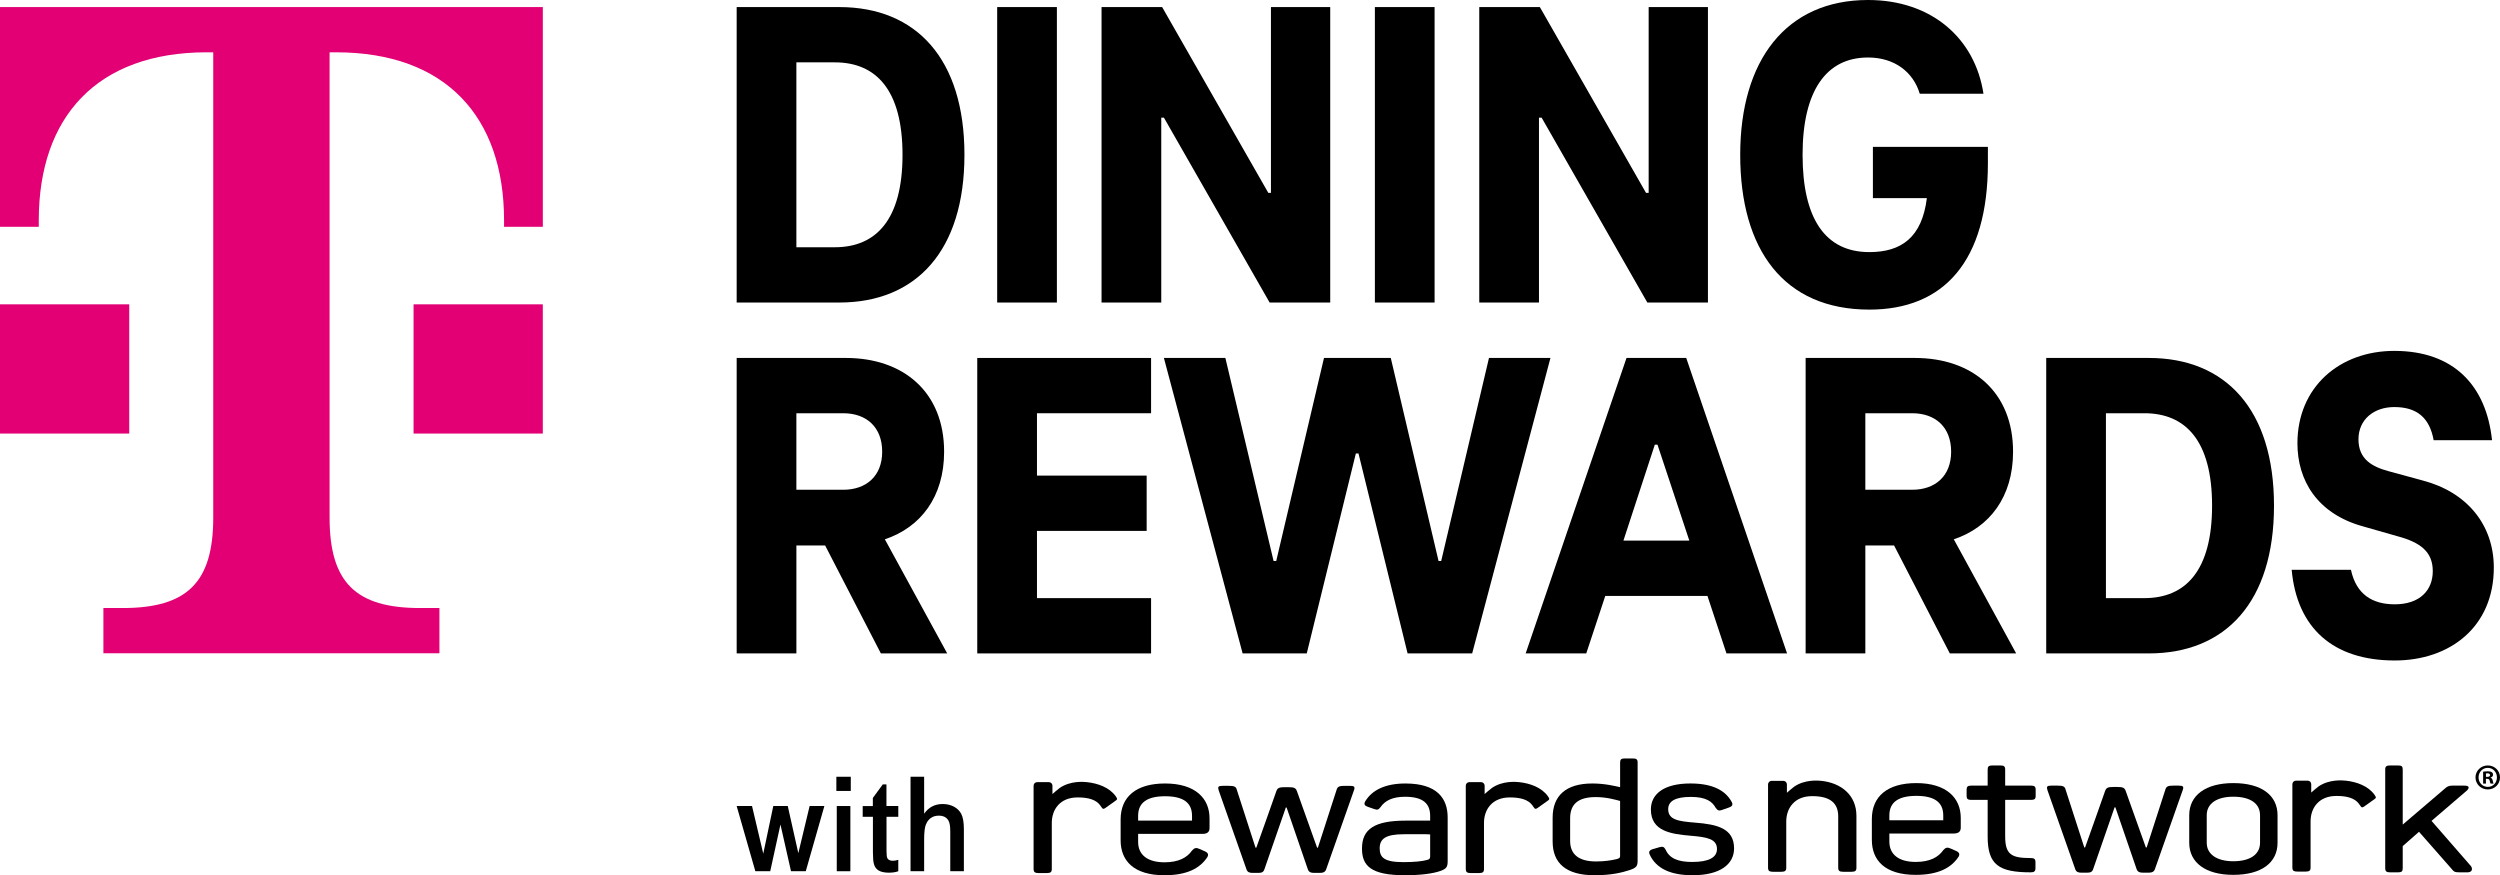 <?xml version="1.0" encoding="utf-8"?>
<!-- Generator: Adobe Illustrator 27.2.0, SVG Export Plug-In . SVG Version: 6.00 Build 0)  -->
<svg version="1.1" id="Isolation_Mode" xmlns="http://www.w3.org/2000/svg" xmlns:xlink="http://www.w3.org/1999/xlink" x="0px"
	 y="0px" viewBox="0 0 329.795 115.46" style="enable-background:new 0 0 329.795 115.46;" xml:space="preserve">
<g>
	<g>
		<g>
			<g>
				<rect y="40.146" style="fill:#E20074;" width="17.049" height="17.049"/>
				<path style="fill:#E20074;" d="M0,0.933v28.983h5.115v-0.853c0-13.639,7.672-22.164,22.164-22.164h0.853v61.377
					c0,8.524-3.41,11.934-11.934,11.934h-2.557v5.967h44.328v-5.967h-2.557c-8.524,0-11.934-3.41-11.934-11.934
					V6.901h0.853c14.492,0,22.164,8.524,22.164,22.164v0.853h5.115V0.933H0z"/>
				<rect x="54.557" y="40.146" style="fill:#E20074;" width="17.049" height="17.049"/>
			</g>
		</g>
	</g>
	<g>
		<g>
			<g>
				<path d="M97.18,39.909V0.933h13.536c10.153,0,16.512,6.827,16.512,19.488c0,12.661-6.36,19.488-16.512,19.488
					H97.18z M105.056,32.616h5.076c5.426,0,8.927-3.618,8.927-12.195s-3.501-12.194-8.927-12.194h-5.076V32.616z"/>
				<path d="M131.546,39.909V0.933h7.877v38.976H131.546z"/>
				<path d="M167.661,0.933h7.819v38.976h-7.994l-13.945-24.389h-0.35v24.389h-7.877V0.933h7.993l14.004,24.506
					h0.35V0.933z"/>
				<path d="M181.372,39.909V0.933h7.877v38.976H181.372z"/>
				<path d="M217.488,0.933h7.819v38.976h-7.994l-13.945-24.389h-0.35v24.389h-7.877V0.933h7.994l14.003,24.506
					h0.35V0.933z"/>
				<path d="M247.069,19.371h15.17v2.159c0,12.895-5.776,19.313-15.637,19.313c-11.319,0-17.037-7.935-17.037-20.422
					C229.565,7.935,235.633,0,246.427,0c8.402,0,14.12,5.076,15.229,12.369h-8.402
					c-0.875-2.917-3.384-4.784-6.827-4.784c-5.543,0-8.635,4.434-8.635,12.836s2.976,12.836,8.81,12.836
					c4.201,0,6.943-1.925,7.585-7.118h-7.118V19.371z"/>
			</g>
			<g>
				<path d="M124.953,86.196h-8.752l-7.351-14.237h-3.792v14.237h-7.877V47.221h14.412
					c7.585,0,12.953,4.493,12.953,12.37c0,5.951-3.092,9.977-7.818,11.553L124.953,86.196z M105.056,54.514v10.094
					h6.185c3.034,0,5.135-1.808,5.135-5.018c0-3.267-2.1-5.076-5.135-5.076H105.056z"/>
				<path d="M151.848,54.514h-15.053v8.227h14.47v7.294h-14.47v8.869h15.053v7.293h-22.93V47.221h22.93V54.514z"/>
				<path d="M196.423,47.221h8.11l-10.327,38.976h-8.519l-6.476-26.373h-0.35l-6.476,26.373h-8.461l-10.386-38.976
					h8.11l6.36,26.781h0.35l6.301-26.781h8.81l6.301,26.781h0.35L196.423,47.221z"/>
				<path d="M227.752,86.196l-2.509-7.585h-13.478l-2.509,7.585h-7.993l13.303-38.976h7.877l13.303,38.976H227.752z
					 M214.158,71.318h8.694l-4.201-12.661h-0.35L214.158,71.318z"/>
				<path d="M265.968,86.196h-8.752l-7.351-14.237h-3.793v14.237h-7.877V47.221h14.411
					c7.585,0,12.953,4.493,12.953,12.37c0,5.951-3.092,9.977-7.819,11.553L265.968,86.196z M246.071,54.514v10.094
					h6.185c3.034,0,5.135-1.808,5.135-5.018c0-3.267-2.1-5.076-5.135-5.076H246.071z"/>
				<path d="M269.933,86.196V47.221h13.537c10.152,0,16.512,6.827,16.512,19.488c0,12.662-6.36,19.488-16.512,19.488
					H269.933z M277.81,78.903h5.076c5.427,0,8.927-3.618,8.927-12.195c0-8.577-3.5-12.194-8.927-12.194h-5.076V78.903
					z"/>
				<path d="M302.314,75.169h7.819c0.7,3.267,2.859,4.551,5.776,4.551c3.326,0,5.018-1.867,5.018-4.376
					c0-2.567-1.634-3.792-4.668-4.609l-4.493-1.284c-6.185-1.692-8.694-6.185-8.694-10.969
					c0-7.41,5.543-12.194,12.778-12.194c7.877,0,12.136,4.609,12.895,11.786h-7.702
					c-0.525-2.917-2.159-4.376-5.193-4.376c-2.684,0-4.726,1.634-4.726,4.259s1.809,3.617,3.968,4.201l4.493,1.225
					c5.835,1.517,9.394,5.835,9.394,11.494c0,7.819-5.776,12.253-13.07,12.253
					C307.799,87.13,303.014,82.871,302.314,75.169z"/>
			</g>
		</g>
		<g>
			<g>
				<g>
					<g>
						<g>
							<path d="M147.831,110.849v-2.749c0-2.993,2.05-4.745,5.864-4.745c3.996,0,5.864,1.973,5.864,4.589v1.286
								c0,0.466-0.234,0.776-0.934,0.776h-8.485v1.064c0,1.685,1.22,2.683,3.477,2.683
								c1.868,0,2.984-0.621,3.633-1.552c0.311-0.355,0.545-0.421,1.012-0.2l0.701,0.31
								c0.441,0.2,0.519,0.488,0.234,0.865c-0.934,1.353-2.595,2.284-5.579,2.284
								C149.57,115.46,147.831,113.553,147.831,110.849z M157.25,108.254v-0.643c0-1.752-1.194-2.572-3.555-2.572
								c-2.335,0-3.555,0.82-3.555,2.572v0.643H157.25z"/>
							<path d="M179.671,111.935c0-2.594,1.687-3.68,5.787-3.68l3.205,0v-0.621c0-1.574-0.87-2.527-3.309-2.527
								c-1.583,0-2.621,0.466-3.244,1.375c-0.26,0.333-0.389,0.399-0.83,0.244l-0.83-0.288
								c-0.441-0.155-0.571-0.355-0.337-0.754c0.908-1.463,2.621-2.328,5.293-2.328
								c4.178,0,5.567,1.973,5.567,4.479v5.787c0,0.776-0.207,0.998-0.934,1.264
								c-0.96,0.355-2.661,0.576-4.685,0.576C180.813,115.46,179.671,114.196,179.671,111.935z M188.248,113.443
								c0.337-0.089,0.415-0.177,0.415-0.488v-2.882c-0.519-0.044-2.168-0.022-3.465-0.022
								c-2.439,0-3.192,0.621-3.192,1.862c0,1.175,0.545,1.818,3.14,1.818
								C186.548,113.731,187.651,113.62,188.248,113.443z"/>
							<path d="M204.82,111.004v-3.126c0-2.882,1.713-4.523,5.242-4.523c1.635,0,2.958,0.333,3.659,0.488v-3.259
								c0-0.399,0.156-0.532,0.597-0.532h1.09c0.467,0,0.623,0.133,0.623,0.532v12.97
								c0,0.732-0.208,0.931-1.038,1.219c-1.012,0.333-2.439,0.687-4.644,0.687
								C206.558,115.46,204.82,113.842,204.82,111.004z M213.357,113.309c0.337-0.133,0.363-0.177,0.363-0.443
								v-7.206c-0.597-0.155-1.764-0.51-3.217-0.51c-2.335,0-3.373,0.953-3.373,2.794v2.993
								c0,1.774,1.142,2.705,3.425,2.705C211.696,113.642,212.656,113.487,213.357,113.309z"/>
							<path d="M217.627,112.733c-0.156-0.355-0.052-0.576,0.389-0.71l0.908-0.266
								c0.39-0.111,0.597-0.067,0.804,0.333c0.519,1.175,1.687,1.618,3.503,1.618c2.205,0,3.269-0.599,3.269-1.707
								c0-1.33-1.297-1.574-3.477-1.752c-2.595-0.222-5.242-0.599-5.242-3.459c0-2.062,1.738-3.436,5.215-3.436
								c2.984,0,4.619,0.953,5.423,2.394c0.234,0.399,0.104,0.621-0.337,0.776l-0.882,0.31
								c-0.441,0.155-0.571,0.111-0.856-0.244c-0.467-0.865-1.298-1.463-3.296-1.463
								c-2.024,0-2.984,0.554-2.984,1.618c0,1.419,1.375,1.596,3.529,1.774c2.958,0.222,5.163,0.776,5.163,3.392
								c0,2.106-1.842,3.547-5.475,3.547C220.351,115.46,218.457,114.551,217.627,112.733z"/>
							<path d="M164.433,114.684l-3.659-10.398c-0.156-0.488-0.078-0.621,0.519-0.621h0.778
								c0.727,0,0.986,0.089,1.09,0.532l2.465,7.627h0.104c0.104-0.244,2.64-7.449,2.64-7.449
								c0.156-0.443,0.396-0.532,1.123-0.532h0.467c0.726,0,0.967,0.089,1.123,0.51l2.666,7.472h0.104l2.465-7.627
								c0.13-0.443,0.363-0.532,1.09-0.532h0.674c0.597,0,0.701,0.133,0.519,0.621l-3.659,10.398
								c-0.13,0.355-0.389,0.466-0.856,0.466h-0.701c-0.467,0-0.727-0.111-0.856-0.466l-2.802-8.159h-0.104
								l-2.828,8.159c-0.13,0.377-0.363,0.466-0.83,0.466h-0.701C164.822,115.15,164.563,115.061,164.433,114.684
								z"/>
							<path d="M142.177,105.195c0.012,0,0.024,0,0.036,0c1.392,0.002,2.352,0.318,2.868,0.974
								c0.412,0.525,0.339,0.724,0.893,0.308l1.126-0.802c0.292-0.208,0.363-0.246,0.079-0.642
								c-0.818-1.141-2.32-1.7-3.799-1.855c-0.394-0.042-2.151-0.212-3.577,0.761
								c-0.474,0.359-0.698,0.585-0.966,0.81v-1.102c0-0.259-0.21-0.469-0.469-0.469h-1.55
								c-0.259,0-0.469,0.21-0.469,0.469v10.993c0,0.05,0.003,0.096,0.008,0.137
								c0.038,0.293,0.215,0.395,0.64,0.395h0h0h1.106c0.486,0,0.648-0.133,0.648-0.532v-6.097
								c0-1.749,1.077-3.345,3.391-3.348C142.153,105.195,142.165,105.195,142.177,105.195z"/>
							<path d="M199.191,105.195c0.012,0,0.024,0,0.036,0c1.392,0.002,2.352,0.318,2.868,0.974
								c0.412,0.525,0.339,0.724,0.893,0.308l1.126-0.802c0.292-0.208,0.363-0.246,0.079-0.642
								c-0.818-1.141-2.32-1.7-3.799-1.855c-0.394-0.042-2.151-0.212-3.577,0.761
								c-0.474,0.359-0.698,0.585-0.966,0.81v-1.102c0-0.259-0.21-0.469-0.469-0.469h-1.55
								c-0.259,0-0.469,0.21-0.469,0.469v10.993c0,0.05,0.003,0.096,0.008,0.137
								c0.038,0.293,0.215,0.395,0.64,0.395h0h0h1.106c0.486,0,0.648-0.133,0.648-0.532v-6.097
								c0-1.749,1.077-3.345,3.391-3.348C199.168,105.195,199.179,105.195,199.191,105.195z"/>
						</g>
						<g>
							<path d="M246.931,110.798v-2.749c0-2.993,2.05-4.745,5.864-4.745c3.996,0,5.864,1.973,5.864,4.59v1.286
								c0,0.466-0.234,0.776-0.934,0.776h-8.485v1.064c0,1.685,1.22,2.683,3.477,2.683
								c1.868,0,2.984-0.621,3.633-1.552c0.311-0.355,0.545-0.421,1.012-0.2l0.701,0.31
								c0.441,0.199,0.519,0.488,0.234,0.865c-0.934,1.352-2.595,2.283-5.579,2.283
								C248.669,115.41,246.931,113.503,246.931,110.798z M256.35,108.204v-0.643c0-1.752-1.194-2.572-3.555-2.572
								c-2.335,0-3.555,0.82-3.555,2.572v0.643H256.35z"/>
							<path d="M262.208,110.377v-4.856h-2.154c-0.467,0-0.623-0.133-0.623-0.51v-0.843
								c0-0.399,0.156-0.532,0.623-0.532h2.154v-2.128c0-0.399,0.156-0.532,0.623-0.532h1.064
								c0.467,0,0.623,0.133,0.623,0.532v2.128h3.399c0.467,0,0.623,0.133,0.623,0.532v0.843
								c0,0.377-0.156,0.51-0.623,0.51h-3.399v4.789c0,2.439,0.83,2.882,3.373,2.882
								c0.467,0,0.623,0.133,0.623,0.554v0.776c0,0.399-0.156,0.554-0.623,0.554
								C263.687,115.077,262.208,114.079,262.208,110.377z"/>
							<path d="M273.761,114.656l-3.659-10.398c-0.156-0.488-0.078-0.621,0.519-0.621H271.4
								c0.727,0,0.986,0.089,1.09,0.532l2.465,7.627h0.104c0.104-0.244,2.64-7.449,2.64-7.449
								c0.155-0.443,0.396-0.532,1.123-0.532h0.467c0.727,0,0.967,0.089,1.123,0.51l2.666,7.472h0.104l2.465-7.627
								c0.13-0.443,0.363-0.532,1.09-0.532h0.674c0.597,0,0.701,0.133,0.519,0.621l-3.659,10.398
								c-0.13,0.355-0.389,0.466-0.856,0.466h-0.701c-0.467,0-0.727-0.111-0.856-0.466l-2.802-8.159h-0.104
								l-2.828,8.159c-0.13,0.377-0.363,0.466-0.83,0.466h-0.701C274.151,115.121,273.891,115.033,273.761,114.656z"
								/>
							<path d="M288.799,111.175v-3.636c0-2.616,2.154-4.235,5.812-4.235c3.736,0,5.838,1.618,5.838,4.235v3.636
								c0,2.616-2.102,4.234-5.838,4.234C290.952,115.41,288.799,113.791,288.799,111.175z M298.14,111.175v-3.636
								c0-1.552-1.297-2.439-3.529-2.439c-2.154,0-3.503,0.887-3.503,2.439v3.636c0,1.53,1.349,2.439,3.503,2.439
								C296.843,113.614,298.14,112.705,298.14,111.175z"/>
							<path d="M314.653,114.523v-13.014c0-0.399,0.156-0.532,0.649-0.532h1.038c0.493,0,0.623,0.133,0.623,0.532
								l0.001,7.269l5.55-4.741c0.496-0.485,0.918-0.399,1.593-0.399h0.964c0.623,0,0.753,0.222,0.389,0.621
								l-4.697,4.029l5.22,5.991c0.26,0.443,0.069,0.8-0.502,0.8h-1.012c-0.701,0-0.765-0.113-1.064-0.466
								l-4.294-4.886l-2.148,1.89v2.907c0,0.421-0.13,0.554-0.623,0.554h-1.038
								C314.809,115.077,314.653,114.944,314.653,114.523z"/>
							<path d="M240.268,103.008c-0.394-0.042-2.151-0.212-3.577,0.761c-0.474,0.359-0.698,0.585-0.966,0.81v-0.499
								v-0.426v-0.176c0-0.259-0.21-0.469-0.469-0.469h-1.55c-0.259,0-0.469,0.21-0.469,0.469v0.743v0.137v0.868
								v2.394v6.851c0,0.05,0.003,0.096,0.008,0.137c0.038,0.293,0.215,0.395,0.64,0.395h0h0h1.106
								c0.486,0,0.648-0.133,0.648-0.532v-6.097c0-1.749,1.077-3.345,3.391-3.348c0.012,0,0.024-0,0.036-0
								c0.012,0,0.024,0,0.036,0c2.314,0.002,3.391,0.911,3.391,2.66v6.785
								c0,0.399,0.162,0.532,0.648,0.532h1.106c0.486,0,0.648-0.133,0.648-0.532v-6.851
								C244.895,104.87,242.862,103.281,240.268,103.008z"/>
							<path d="M308.233,105c0.012,0,0.024,0,0.036,0c1.392,0.002,2.352,0.318,2.868,0.974
								c0.412,0.525,0.339,0.724,0.893,0.308l1.126-0.802c0.292-0.208,0.363-0.246,0.079-0.642
								c-0.818-1.141-2.32-1.7-3.799-1.855c-0.394-0.042-2.151-0.212-3.577,0.761
								c-0.474,0.359-0.698,0.585-0.966,0.81v-1.102c0-0.259-0.21-0.469-0.469-0.469h-1.55
								c-0.259,0-0.469,0.21-0.469,0.469v10.993c0,0.05,0.003,0.096,0.008,0.137
								c0.038,0.293,0.215,0.395,0.64,0.395l0,0h0h1.106c0.486,0,0.648-0.133,0.648-0.532v-6.097
								c0-1.749,1.077-3.345,3.391-3.348C308.209,105,308.221,105,308.233,105z"/>
						</g>
					</g>
				</g>
				<g>
					<path d="M329.795,102.55c0,0.892-0.7,1.593-1.612,1.593c-0.902,0-1.621-0.701-1.621-1.593
						c0-0.873,0.72-1.574,1.621-1.574C329.095,100.976,329.795,101.677,329.795,102.55z M326.965,102.55
						c0,0.7,0.518,1.257,1.228,1.257c0.691,0,1.199-0.556,1.199-1.247c0-0.7-0.508-1.266-1.209-1.266
						C327.483,101.293,326.965,101.859,326.965,102.55z M327.934,103.375h-0.365v-1.574
						c0.144-0.029,0.345-0.048,0.605-0.048c0.298,0,0.432,0.048,0.547,0.115c0.086,0.068,0.153,0.192,0.153,0.345
						c0,0.173-0.134,0.307-0.326,0.365v0.019c0.154,0.058,0.24,0.173,0.288,0.384c0.048,0.24,0.077,0.336,0.115,0.393
						h-0.393c-0.048-0.058-0.077-0.202-0.125-0.384c-0.029-0.172-0.125-0.249-0.326-0.249h-0.173V103.375z
						 M327.944,102.482h0.172c0.202,0,0.365-0.067,0.365-0.23c0-0.144-0.105-0.239-0.336-0.239
						c-0.096,0-0.163,0.009-0.202,0.019V102.482z"/>
				</g>
			</g>
			<g>
				<path d="M121.911,114.931v-4.145c0-0.98,0.077-1.653,0.232-2.018c0.22-0.542,0.581-0.901,1.081-1.077
					c0.184-0.061,0.39-0.091,0.616-0.091c0.601,0,1.027,0.216,1.277,0.648c0.161,0.268,0.241,0.746,0.241,1.433
					v5.25h1.795v-5.533c0-0.931-0.119-1.616-0.357-2.054c-0.22-0.402-0.544-0.715-0.973-0.941
					c-0.429-0.225-0.92-0.338-1.473-0.338c-1.03,0-1.842,0.426-2.438,1.278v-4.876h-1.795v12.463H121.911z"/>
				<path d="M117.232,115.122c0.524,0,0.946-0.064,1.268-0.192v-1.506c-0.268,0.085-0.5,0.128-0.696,0.128
					c-0.381,0-0.631-0.116-0.75-0.347c-0.071-0.134-0.107-0.454-0.107-0.959v-4.492h1.554v-1.424h-1.563v-2.858
					h-0.482l-1.312,1.79v1.068h-1.339v1.424h1.348v4.675c0,0.718,0.045,1.236,0.134,1.552
					c0.161,0.597,0.581,0.956,1.259,1.077C116.759,115.101,116.988,115.122,117.232,115.122z"/>
				<rect x="110.384" y="106.33" width="1.795" height="8.601"/>
				<rect x="110.331" y="102.468" width="1.902" height="1.872"/>
				<polygon points="101.608,114.931 102.956,108.768 104.349,114.931 106.295,114.931 108.75,106.33 106.804,106.33 
					105.313,112.548 103.92,106.33 102.01,106.33 100.688,112.612 99.206,106.33 97.179,106.33 99.644,114.931 
									"/>
			</g>
		</g>
	</g>
</g>
</svg>
